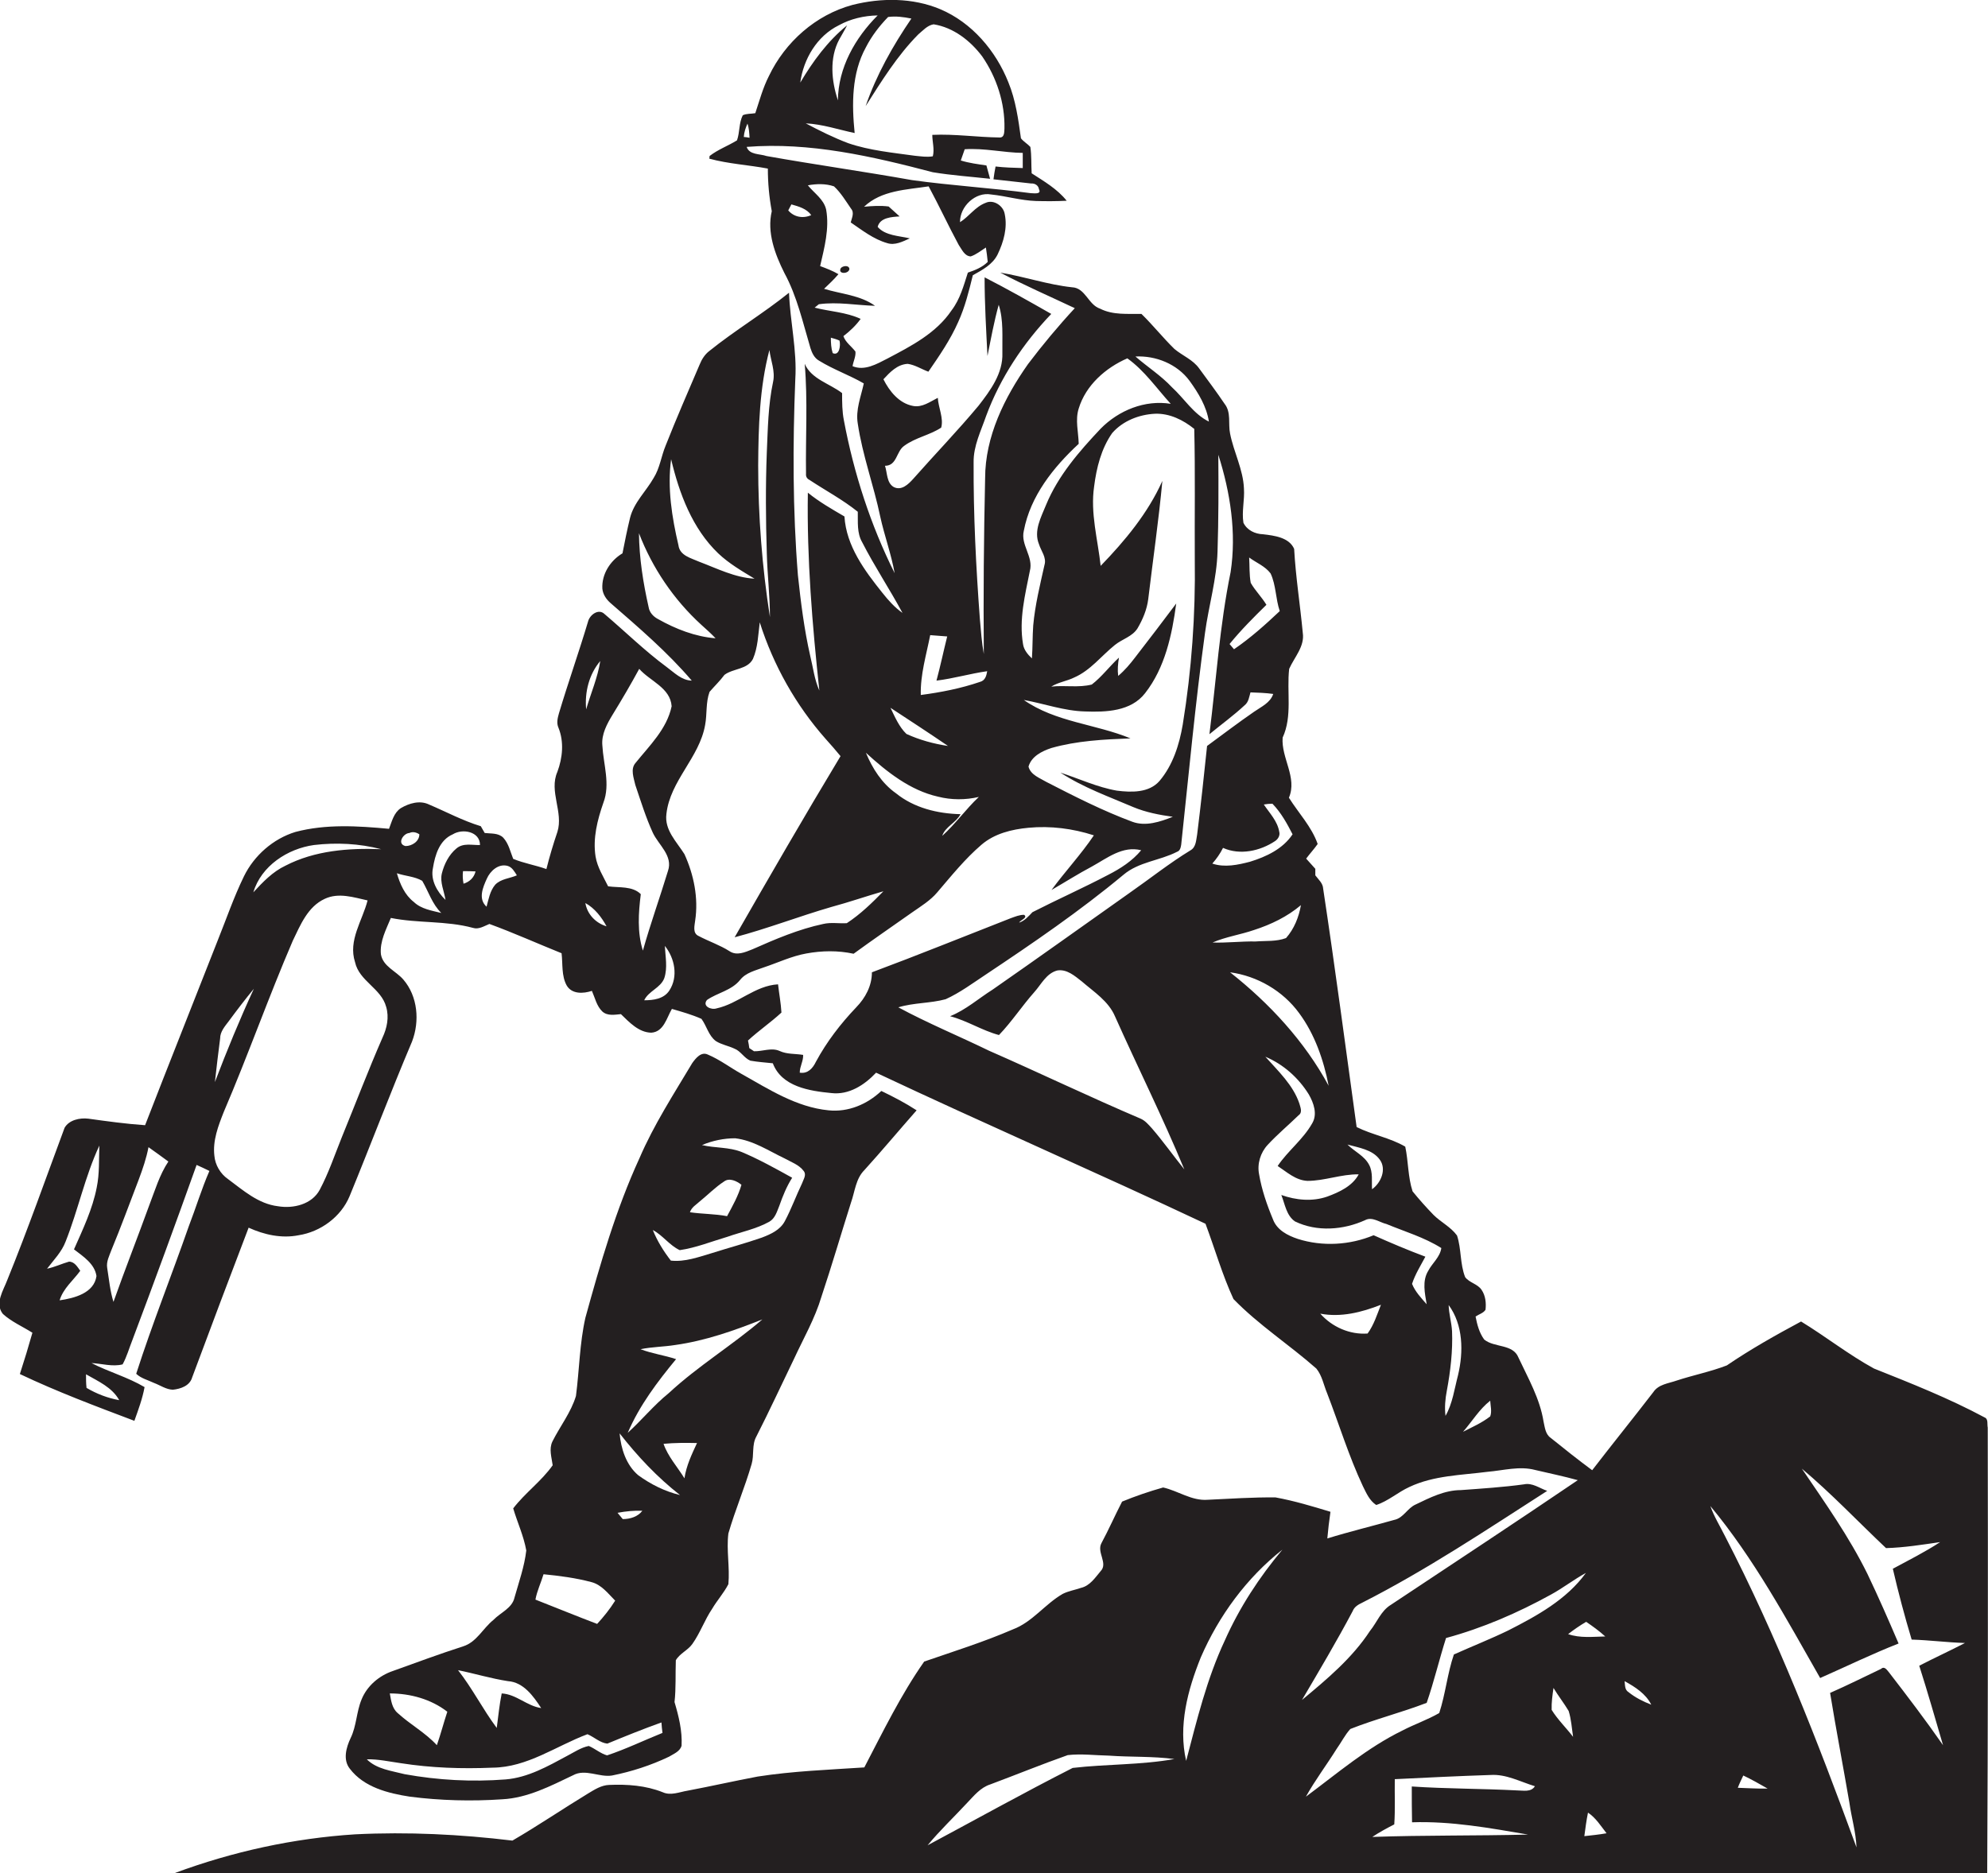 <?xml version="1.0" encoding="utf-8"?>
<!-- Generator: Adobe Illustrator 19.2.0, SVG Export Plug-In . SVG Version: 6.00 Build 0)  -->
<svg version="1.1" id="Layer_1" xmlns="http://www.w3.org/2000/svg" xmlns:xlink="http://www.w3.org/1999/xlink" x="0px" y="0px"
	 viewBox="0 0 760.4 716.7" enable-background="new 0 0 760.4 716.7" xml:space="preserve">
<g>
	<path fill="#231F20" d="M760.3,546.2c-0.3-1.3,0.3-3.3-1.2-3.9c-13.6-7.3-28-13-42.3-18.7c-9.7-5.3-18.4-12.2-27.9-18
		c-9.7,5.2-19.3,10.6-28.4,16.8c-6.2,2.4-12.8,3.7-19.2,5.8c-3.1,1.1-6.9,1.4-8.9,4.4c-7.7,10-15.7,19.9-23.4,29.9
		c-5.4-4-10.7-8.2-15.9-12.4c-2-1.4-2.2-4-2.7-6.2c-1.4-8.8-5.9-16.6-9.6-24.5c-2.1-5.3-9.2-3.7-13.1-6.9c-1.9-2.6-2.7-5.7-3.3-8.8
		c1.3-0.9,3-1.3,3.8-2.6c0.3-2.6,0-5.4-1.5-7.6c-1.5-2.3-4.7-2.7-6.3-4.9c-2-5.1-1.4-10.8-3.1-15.9c-2.4-3.3-6.2-5.1-9-7.9
		c-2.8-2.9-5.5-5.9-8-9c-1.8-5.5-1.6-11.5-2.8-17.1c-5.8-3.4-12.6-4.5-18.6-7.5c-4.2-30.4-8.2-60.8-12.8-91.2
		c-0.1-2.1-1.8-3.5-3-5.1c0-0.6,0-1.8,0-2.5c-1.2-1.3-2.3-2.6-3.5-3.9c1.4-1.9,3-3.6,4.4-5.6c-2.3-6.6-7.3-11.8-11-17.7
		c3.3-7.7-3-15.2-2.4-23c3.8-8.2,1.5-17.6,2.5-26.3c2-4.5,6-8.6,5.2-13.8c-1-10.7-2.7-21.3-3.3-32.1c-1.9-4.4-7.6-5.1-11.9-5.6
		c-3-0.1-6.1-1.5-7.5-4.4c-0.7-4.3,0.5-8.7,0.2-13.1c-0.3-7.3-3.9-13.9-5.3-21c-0.8-3.8,0.5-8.1-2.1-11.4c-3.1-4.6-6.4-9-9.7-13.5
		c-2.4-3.4-6.4-4.9-9.5-7.5c-4.4-4.3-8.2-9.1-12.6-13.4c-5.3-0.1-10.9,0.5-15.8-2c-4.6-1.5-5.6-8-10.8-8.2c-9.3-1-18.2-4.1-27.4-5.6
		c9.3,4.9,19,9.1,28.5,13.6c-6.3,6.8-12.3,14-17.9,21.4c-9,12.8-16.4,27.7-16.4,43.7c-0.5,22.4-0.7,44.8-0.5,67.2
		c-0.8-4.4-1.1-8.8-1.5-13.3c-1.5-20-2.5-40-2.4-60c-0.1-6.3,2.8-12,4.8-17.8c5.4-14.6,14.2-27.8,24.9-39c-8.4-4.8-16.9-9.6-25.5-14
		c0,10.1,0.6,20.1,1.1,30.1c1.3-6.5,2.5-13.1,4.3-19.6c1.9,5.9,1.3,12.3,1.4,18.4c0.3,7.8-4.6,14.4-9.1,20.2c-8,9.6-16.7,18.6-25,28
		c-1.8,2-4.5,4.7-7.5,3.1c-2.7-1.6-2.4-5.4-3.3-8.1c4.6,0,4.3-5.5,7.3-7.6c4.3-3.2,9.8-4.1,14.2-7c1-3.6-1.1-7.7-1.3-11.4
		c-3,1.5-6,3.8-9.5,3.1c-5.3-1-9-5.6-11.3-10.2c2.5-2.7,5.3-5.7,9.3-5.9c2.8,0.4,5.2,2,7.9,3c4.2-6.1,8.4-12.2,11.4-19
		c2.6-5.7,4.1-11.8,5.6-17.9c3.6-2,7.6-4.1,9.5-8c2.3-4.8,3.8-10.2,2.7-15.4c-0.5-3.2-4.3-5.7-7.3-4.3c-4,1.5-6.3,5.2-9.8,7.4
		c-0.1-6,5.9-11.7,11.9-10.6c5.8,0.6,11.3,2.3,17.2,2.5c3.9,0.1,7.8,0.1,11.7-0.1c-3.6-4.5-8.6-7.4-13.4-10.5
		c-0.2-3.4,0-6.8-0.5-10.1c-1.1-1.2-2.6-2-3.6-3.3c-1-7.2-2-14.6-4.8-21.4c-4.8-12.1-14-22.9-26.1-28C349.1-0.9,337-0.9,326,1.9
		c-14,3.8-25.7,14.2-31.9,27.2c-2.3,4.5-3.6,9.4-5.2,14.2c-1.6,0.3-3.3,0.1-4.8,0.8c-1.5,3-1.1,6.5-2.2,9.6c-3.4,2.1-7.3,3.5-10.5,6
		c0,0.2,0,0.7-0.1,1c7.3,2,15,2.4,22.4,3.8c0,5.5,0.5,10.9,1.5,16.3c-1.9,8.1,1.2,16.4,4.8,23.6c4.9,9,7.1,19.1,10,28.8
		c0.6,1.9,1.5,3.8,3.3,4.8c5.5,3.4,11.6,5.5,17.1,8.7c-1.1,5.1-3.2,10.1-2.3,15.4c1.8,12.1,6.1,23.6,8.6,35.6
		c1.6,7.3,4.2,14.3,5.5,21.6c-9.2-18.4-15.6-38.2-19.4-58.4c-0.7-3.5-0.7-7-0.7-10.5c-4.8-3.7-11.7-5.3-14.3-11.2
		c1.2,14,0.3,28,0.5,42c-0.1,1.1,0.3,1.9,1.3,2.4c6.2,4.1,12.8,7.6,18.5,12.2c0.1,3.9-0.4,8.1,1.7,11.7c4.7,9.2,10.5,17.9,15.4,27
		c-3-2.1-5.4-4.8-7.7-7.7c-6.8-8.5-13.8-17.9-14.5-29.2c-4.8-2.8-9.7-5.6-14-9.1c-0.4,25.3,1.7,50.6,4.4,75.7
		c-1.9-4.2-2.4-8.9-3.5-13.3c-2.3-10.1-3.6-20.5-4.7-30.8c-2-25-2-50-1-75c0.7-11.1-2-22.1-2.4-33.1c-9.8,7.9-20.7,14.4-30.5,22.3
		c-1.7,1.3-2.9,3.2-3.7,5.2c-4.4,10.3-8.9,20.6-13,31c-1.7,4.1-2.2,8.6-4.6,12.4c-2.9,5.1-7.5,9.3-9,15.2c-1.1,4.5-2,9-2.9,13.6
		c-4.7,2.8-8,8-7.7,13.5c0.2,2.2,1.5,4.1,3.1,5.5c10.8,9.4,21.8,18.8,31.1,29.7c-3.9-0.1-6.6-3-9.6-5.2
		c-8.4-6.2-15.9-13.6-23.8-20.3c-2.3-2.2-5.7,0.4-6.3,3c-3.5,11.7-7.6,23.3-11.1,35c-0.5,1.8-1,3.7-0.2,5.5
		c2.2,5.4,1.6,11.5-0.4,16.9c-3.3,7.5,2.4,15.4,0,23c-1.6,4.7-3,9.4-4.2,14.2c-4.2-1.5-8.6-2.2-12.7-3.9c-1.1-2.7-1.7-5.8-3.8-8.1
		c-1.9-1.9-4.7-1.5-7.1-1.8c-0.5-0.9-1-1.7-1.5-2.6c-6.9-2.1-13.2-5.5-19.8-8.3c-3.5-1.7-7.6-0.5-10.8,1.4c-2.7,1.8-3.4,5.1-4.5,7.9
		c-11.9-1.1-24.1-1.9-35.8,1.2c-8.5,2.6-15.8,9-19.7,17c-3.9,8-6.8,16.5-10.1,24.7c-9.2,23.5-18.6,47-27.7,70.5
		c-7.3-0.5-14.5-1.5-21.7-2.5c-3.3-0.4-7.4,0.5-9.1,3.5c-7.2,19.4-14.1,39-21.9,58.2c-1.5,4-4.9,9-1.7,13c3.3,3,7.5,4.8,11.3,7.2
		c-1.5,5.3-3.1,10.6-4.8,15.8c14.3,6.8,29,12.3,43.8,17.9c1.5-4.2,3.1-8.5,3.9-12.9c-6.4-3.8-13.7-5.8-20.3-9.2
		c3.9,0.2,8.1,1.5,11.9,0.5c1.6-2.9,2.5-6.2,3.7-9.2c8.4-22.3,16.6-44.7,24.6-67.1c1.6,0.7,3.3,1.5,4.9,2.3
		c-3,6.9-5.2,14.2-7.9,21.2c-6.6,18.9-14,37.4-20.1,56.4c1.9,1.8,4.5,2.4,6.8,3.5c2.4,0.9,4.6,2.5,7.2,2.6c3-0.3,6.5-1.5,7.4-4.7
		c7.1-19.1,14.3-38.2,21.6-57.3c5.9,2.7,12.6,4.2,19.1,2.9c8.4-1.3,16.2-7,19.5-14.9c8.1-19.7,15.6-39.6,23.9-59.2
		c3-7.8,2.2-17.3-3.3-23.7c-2.8-3.3-7.8-5-8.6-9.7c-0.5-4.9,2-9.5,3.8-13.9c10.4,2.1,21.1,1,31.4,3.8c2.2,0.7,4.3-0.7,6.3-1.5
		c9.3,3.4,18.4,7.5,27.6,11.2c0.5,4.1-0.1,8.7,2,12.4c2,3.3,6.3,3.1,9.6,2c1.2,2.7,1.8,5.8,4,7.9c2,1.8,4.8,1.2,7.1,1
		c3.2,3.1,6.8,7,11.6,7.1c4.8-0.3,5.9-5.7,7.9-9.1c3.8,1.1,7.7,2.2,11.3,3.8c2,2.7,2.7,6.4,5.5,8.5c2.2,1.4,4.8,1.8,7.1,2.9
		c2.4,0.9,3.7,3.6,6.1,4.6c2.8,0.5,5.7,0.7,8.6,1c3.4,9,14.1,10.6,22.4,11.4c6.7,0.8,12.7-3.1,17.1-7.8
		c41.8,19.7,84.2,38.1,126,57.8c3.6,9.6,6.4,19.5,10.7,28.8c9.6,9.9,21.4,17.5,31.7,26.6c2.2,2.7,2.8,6.3,4.1,9.4
		c4.6,11.9,8.3,24.1,13.7,35.6c1.3,2.6,2.5,5.5,5.1,7.2c4.6-1.5,8.3-4.9,12.7-6.9c9.3-4.4,19.8-4.5,29.9-5.8
		c6-0.5,12.2-2.3,18.2-0.7c5.5,1.3,10.9,2.4,16.3,3.9c-23.7,16.1-47.6,31.8-71.5,47.7c-3.8,2.3-5.3,6.7-8,10
		c-6.8,10.4-16.5,18.5-26,26.4c6.6-11.2,13.3-22.5,19.4-34c0.6-1.6,2.1-2.5,3.6-3.2c24.6-12.5,47.6-27.9,70.8-42.8
		c-2.9-1-5.7-3.2-8.9-2.5c-8,1.1-16,1.6-24.1,2.2c-6.2,0-11.9,2.9-17.3,5.5c-3.2,1.4-4.7,5.2-8.2,5.9c-8.5,2.4-17.2,4.5-25.6,7.1
		c0.3-3.4,0.7-6.8,1.2-10.2c-6.9-2.1-13.9-4.2-21-5.5c-8.6-0.1-17.3,0.5-25.9,0.9c-6.2,0.5-11.3-3.4-17.1-4.7
		c-5.3,1.5-10.6,3.3-15.7,5.4c-2.7,5.2-5.1,10.7-7.9,15.9c-1.9,3.5,2.6,7.7-0.3,10.7c-2.1,2.5-4.1,5.6-7.5,6.4
		c-2.3,0.8-4.8,1.2-7,2.3c-6.8,3.9-11.6,10.8-19.1,13.6c-11.1,4.8-22.6,8.4-33.9,12.3c-8.9,12.7-15.7,26.7-22.9,40.5
		c-13.6,0.9-27.3,1.4-40.8,3.5c-9,1.7-17.8,3.7-26.8,5.4c-3.1,0.5-6.4,2-9.5,0.6c-6.5-2.6-13.6-3.1-20.5-2.8c-3,0.1-5.6,1.8-8.1,3.3
		c-9.7,5.9-19.1,12.3-28.9,18c-19.9-2.4-40-3.4-60.1-2.4c-23.6,1.5-46.9,6.6-69,14.8c231,0,462.1,0,693.2,0
		C760.4,659.9,760.4,603.1,760.3,546.2z M348.6,7.1c-7.1,10.4-13.4,21.6-17.5,33.5c6.1-9.6,12.1-19.3,20.1-27.4
		c1.8-1.5,3.5-3.5,5.9-3.9c7.6,1.2,14.1,6.3,18.6,12.3c5.5,8,8.7,17.8,8.5,27.5c-0.1,1.3,0.1,3.6-1.9,3.5c-8.6-0.1-17.1-1.4-25.7-1
		c0,2.7,0.9,5.5,0.2,8.2c-2.3,0.4-4.6,0-6.8-0.2c-8.6-1.2-17.3-2-25.5-4.8c-5.6-2.1-11-4.8-16.3-7.6c6.4,0.3,12.5,2.4,18.7,3.7
		c-1.1-11-1.2-22.8,4.3-32.8c2.2-4.3,5.1-8.1,8.5-11.6C342.6,6.1,345.7,6.5,348.6,7.1z M320.8,9.7c4.5-2.5,9.7-3.7,14.9-3.8
		c-8.6,8.6-15.1,20-15.2,32.5c-2.5-7.5-3.3-16.2,0.5-23.3c1-1.8,2.1-3.6,3-5.4c-7.4,6-13.1,13.8-17.9,21.9
		C307.3,22.6,312.5,13.8,320.8,9.7z M285.9,47.3c0.6,1.7,0.7,3.6,0.8,5.4c-0.6-0.1-1.7-0.3-2.2-0.3
		C284.6,50.6,285.2,48.9,285.9,47.3z M293.2,59.7c-2.6-0.9-6.6-0.4-7.6-3.5c24.1-1.9,48,3.6,71.2,9.7c7.3,1.2,14.6,1.7,21.9,2.5
		c-0.5-1.7-0.9-3.4-1.4-5.1c-3.3-0.5-6.6-0.9-9.8-1.9c0.5-1.4,1-2.8,1.5-4.3c7.5-0.5,14.8,1.3,22.2,1.4c0,1.9,0,3.9,0,5.8
		c-3.5-0.1-7-0.2-10.4-0.6c-0.3,1.6-0.6,3.2-0.8,4.9c4.8,0.5,9.6,1.1,14.4,1.6c1.4-0.1,2.8,0.7,3,2.2c1.1,2.1-2.1,1.5-3.2,1.5
		c-15.1-2-30.3-2.9-45.4-5C330.3,65.6,311.7,63,293.2,59.7z M301.5,80.5c0.3-0.6,0.9-1.7,1.2-2.3c2.8,0.8,5.8,1.6,7.6,4.1
		C307.2,83.7,303.7,83.1,301.5,80.5z M318.5,135.1c-0.6-1.9-0.7-3.9-0.7-5.9c1.1,0.3,2.2,0.6,3.3,1.1
		C321.6,132.1,321.1,136.3,318.5,135.1z M326.1,140.1c0.3-1.9,1.3-3.7,1.1-5.6c-1.5-2-3.8-3.5-4.6-5.9c2.5-1.9,4.8-4.1,6.6-6.6
		c-5.6-2.6-11.8-2.8-17.6-4.3c0.4-0.3,1.2-1,1.6-1.3c7.2-1,14.4,0.4,21.5,0.6c-5.7-4.1-13-4.5-19.5-6.5c1.9-1.8,3.8-3.6,5.5-5.6
		c-2.2-1.3-4.6-2.2-7-3.1c1.6-7,3.6-14.3,2.3-21.6c-0.9-4-4.6-6.3-7-9.3c3.3-0.6,6.8-0.7,10,0.4c2.6,2.4,4.5,5.6,6.5,8.5
		c1.4,1.6,0.3,3.6-0.1,5.3c4.4,3,8.7,6.4,13.9,7.9c3,1,6-0.6,8.7-1.8c-4.1-1-9.4-1-12.3-4.4c0.9-3.6,5.4-3.8,8.4-4
		c-1.4-1.3-2.8-2.5-4.2-3.8c-3.1-0.4-6.3-0.2-9.4,0.1c6.6-6.3,16.2-6.5,24.7-7.8c4,7.4,7.5,15,11.5,22.4c1.2,1.7,2.2,4.3,4.6,4.4
		c2.1-0.7,3.9-2.2,5.8-3.4c0.3,1.8,0.5,3.6,0.7,5.5c-2.1,2.1-4.9,3.2-7.6,4.1c-1.6,5-3,10.2-6.2,14.4c-5.9,8.8-15.5,13.7-24.6,18.5
		C335.3,139.3,330.7,142,326.1,140.1z M45.6,535.7c-4.4-0.8-8.6-2.4-12.5-4.7c-0.2-1.7-0.2-3.4-0.2-5.2
		C37.6,528.5,42.9,530.8,45.6,535.7z M37,454.3c-1.6,8.3-5.3,16-8.7,23.7c3.5,2.7,7.9,5.5,8.6,10.2c-0.9,6.6-8.6,8.5-14.1,9.3
		c1.4-4.6,5.2-7.6,7.9-11.3c-1.1-1.5-2.2-3.5-4.3-3.5c-2.8,0.8-5.5,2.1-8.4,2.7c2.5-3.3,5.6-6.4,7.1-10.4
		c4.8-12.1,7.4-24.9,12.9-36.7C37.8,443.6,38.1,449,37,454.3z M57.1,461.1c-4.5,12.4-9.3,24.6-13.7,37c-1.3-4.2-1.7-8.6-2.4-13
		c-0.4-2.4,0.8-4.6,1.6-6.8c3.7-8.9,7-18,10.5-27.1c1.5-4,2.9-8.1,3.7-12.3c2.6,1.8,5.1,3.7,7.6,5.5C61,449.5,59.3,455.4,57.1,461.1
		z M120.1,323.3c8.5-1,17.3-0.6,25.7,1.6c-12.4-0.5-25.4,0.5-36.6,6.3c-4.9,2.3-8.7,6.3-12.3,10.2C99.9,331.3,110,324.7,120.1,323.3
		z M84.2,397.3c0-2.6,1.8-4.6,3.3-6.6c3.1-4.2,6.3-8.4,9.6-12.4c-5.4,11.7-10.3,23.6-14.9,35.7C82.8,408.4,83.5,402.8,84.2,397.3z
		 M147.7,385.2c1.2,4,0.3,8.2-1.4,11.8c-5.5,12.6-10.4,25.5-15.6,38.2c-2.7,6.7-5,13.6-8.4,20c-3,5.6-10.1,7.3-16,6.3
		c-7.5-0.9-13.3-6.1-19.1-10.4c-2.9-2-4.9-5.4-5.2-8.9c-0.7-5.8,1.5-11.5,3.6-16.8c9.3-21.7,17.1-43.9,26.4-65.5
		c2.9-6,5.7-13,12.2-16c5.3-2.5,11-0.6,16.4,0.6c-2,7.8-7.5,15.3-4.8,23.6C137.4,375.4,145.8,378.1,147.7,385.2z M156.6,318.7
		c1.2-0.6,2.6-0.3,3.8,0.5c0,2.7-2.8,4.5-5.3,4.5C151.7,322.9,154.2,318.8,156.6,318.7z M158.3,345.1c-3.5-2.7-5.3-6.9-6.5-11
		c3.2,1.1,6.8,1.2,9.7,2.9c2.4,4.1,3.8,8.9,7.3,12.3C165.2,348.4,161.1,347.8,158.3,345.1z M177.3,338.1c-0.3-1.6-0.4-3.2-0.2-4.8
		c1.6,0,3.2,0,4.8,0.1C181.3,335.8,179.6,337.4,177.3,338.1z M174.6,324.6c-2.9,2.4-4.7,6-5.6,9.6c-0.8,3.4,0.9,6.7,1.4,10.1
		c-3.2-3.1-5.8-7.6-4.8-12.2c0.8-5,2.5-10.7,7.6-12.9c3.7-2.3,10.4-1.1,10.4,4.1C180.6,323.4,177.2,322.4,174.6,324.6z M189.4,338.5
		c-2,2.4-2.5,5.5-3.3,8.4c-3.3-3-1.4-7.4,0.1-10.7c1.3-3,4.5-5.9,8-4.9c1.7,0.5,2.6,2.2,3.5,3.6C195,336.1,191.6,336.2,189.4,338.5z
		 M527.7,443.6c2.8,3.7,0.5,9-2.9,11.4c-0.2-3.1,0.4-6.5-1.1-9.3c-1.8-3.5-5.6-5.1-8.3-7.8C519.7,439.1,524.9,439.8,527.7,443.6z
		 M494.4,319.2c-3.7,5.6-10.1,8.6-16.3,10.5c-4.6,1.2-9.7,2.3-14.4,0.7c1.6-1.8,3-3.8,4.1-6c6.5,2.9,14.2,1.2,19.9-2.6
		c1.2-0.8,2-2.2,1.6-3.6c-0.7-4.1-3.7-7.1-5.9-10.4c1.1-0.2,2.2-0.3,3.3-0.3C490,310.9,492.3,315.1,494.4,319.2z M484.4,231.4
		c-1.8-3-4.3-5.4-6-8.4c-0.6-3.2-0.4-6.5-0.6-9.7c2.7,2,6.1,3.3,8.2,6.1c2.1,4.5,1.9,9.7,3.5,14.4c-5.5,5.2-11.2,10.3-17.5,14.6
		c-0.4-0.5-1.3-1.5-1.7-2C474.7,241,479.5,236.2,484.4,231.4z M455,145.7c3.4,4.7,6.5,9.8,7.4,15.6c-5.9-2.9-9.4-8.8-14.1-13.1
		c-4.2-4.5-9.4-7.8-14-11.8C442,136,450.2,139.2,455,145.7z M433.5,308.8c4.8,2,10,3,15.1,3.7c-4.8,1.9-10.4,3.8-15.5,1.9
		c-11.3-4.2-22.1-9.7-32.8-15.2c-2.5-1.5-6.1-2.7-6.9-5.9c1.1-3.9,5.1-5.9,8.7-7.1c9.8-2.8,20.1-3.3,30.3-3.7
		c-13.3-5.5-28.7-6.2-40.8-14.7c7.8,1.4,15.4,4.2,23.4,4.4c8,0.3,17.6,0,23-7c7.6-9.7,10.3-22.3,11.9-34.3
		c-5.2,6.9-10.4,13.8-15.7,20.6c-1.9,2.5-4,5-6.5,7.1c-0.3-2.3-0.1-4.7,0.3-7c-3.6,3.3-6.5,7.3-10.4,10.3
		c-5.1,1.3-10.3,0.2-15.5,0.8c2.7-1.7,6-2.1,8.8-3.5c6.2-2.7,10.4-8.3,15.5-12.4c2.8-2.3,6.7-3.2,8.7-6.4c2-3.4,3.6-7.2,4.1-11.2
		c1.8-15.1,4-30.1,5.4-45.2c-5.5,12.3-14.3,22.9-23.6,32.5c-1.1-10.1-4-20.2-2.5-30.4c0.9-7.1,2.7-14.4,6.9-20.4
		c4.1-4.7,10.3-7.1,16.4-7.4c5.6-0.2,10.8,2.4,15,5.8c0.4,16.7,0.1,33.3,0.2,50c0.3,21.1-1.2,42.2-4.6,63.1
		c-1.3,7.7-3.8,15.6-8.9,21.6c-4,4.6-10.8,4.4-16.3,3.7c-7.5-1.3-14.5-4.6-21.6-6.9C414.5,301.4,424.2,304.8,433.5,308.8z
		 M391.6,203.1c2.5-13.3,11.3-24.3,21-33.3c-0.1-4.5-1.4-9.1,0-13.5c2.7-8.9,10.3-15.6,18.6-19.2c6.6,4.7,11.2,11.5,16.6,17.4
		c-9.9-1.6-19.9,2.5-26.8,9.5c-8.2,8.7-16.3,18-20.9,29.2c-1.9,4.7-4.8,9.9-2.7,15c0.8,2.6,3,5.1,2.1,8c-1.7,7.6-3.6,15.3-4.3,23.1
		c-0.3,4.2-0.2,8.4-0.5,12.6c-1.6-1.5-3.1-3.3-3.4-5.5c-1.6-9.4,0.8-18.8,2.6-27.9C395.4,213,390.3,208.5,391.6,203.1z M355.8,243
		c2.2,0.2,4.3,0.3,6.5,0.5c-1.4,5.6-2.6,11.3-4.1,16.9c6.6-0.8,12.9-2.7,19.4-3.6c-0.3,1.8-0.8,3.6-2.8,4.1c-7.3,2.5-15,4-22.6,5
		C352,258.1,354.3,250.6,355.8,243z M362.6,285.4c-5.4-0.8-10.9-2.3-15.9-4.6c-2.8-2.7-4.4-6.5-6.1-10
		C347.9,275.6,355.3,280.4,362.6,285.4z M358.8,304.8c5.1,1.3,10.5,1.3,15.6,0.1c-5,4.7-8.9,10.3-14,14.9c1.1-3.5,5.3-5,7-8.3
		c-8.8-0.2-17.8-2.4-24.7-8c-5.4-3.8-9-9.5-11.5-15.5C339.2,295.3,348.1,302.4,358.8,304.8z M294.3,133.9c0.5,4.1,2.3,8.1,1.4,12.2
		c-1.9,8.9-2,18-2.4,27c-0.5,12.9-0.4,25.8,0,38.6c0.2,8.1,1.2,16.3,1.2,24.4c-3-19.2-4.5-38.6-4.5-58
		C290.1,163.4,290.5,148.3,294.3,133.9z M256.7,175.7c3.1,13.1,8.1,26.5,18,36c4.1,3.9,9.1,6.8,13.9,9.7c-7.5-0.4-14.3-3.9-21.2-6.5
		c-3.1-1.4-7.4-2.3-7.9-6.3C257,197.9,255.2,186.7,256.7,175.7z M251.6,236.8c-1.7-0.9-3.2-2.5-3.5-4.5c-2.1-9.3-3.6-18.8-3.7-28.3
		c5.1,13.3,13.3,25.4,23.8,35c1.9,1.7,3.8,3.4,5.5,5.2C266,243.6,258.5,240.7,251.6,236.8z M229.6,252.9c-1,6.4-3.6,12.3-5.4,18.5
		C223.6,264.8,225.3,258,229.6,252.9z M223.9,345.5c3.6,2,6.2,5.4,8.1,8.9C227.9,353.2,224.6,349.8,223.9,345.5z M245.1,342.1
		c-3.2-3.2-8.3-2.4-12.5-3c-1.8-3.7-4.1-7.2-4.8-11.4c-1.1-7,0.7-14,3-20.6c2.7-7.1,0-14.6-0.4-21.9c-0.4-4.3,1.8-8.3,4-11.9
		c3.5-5.7,6.9-11.5,10.1-17.4c4.1,4.7,11.9,7.2,12.4,14.3c-1.8,8.7-8.5,15.1-13.9,21.8c-1.9,2.3-0.6,5.6,0,8.3
		c2.1,6.2,4,12.4,6.7,18.3c2.2,4.7,7.8,8.8,5.8,14.6c-3.1,10.2-6.7,20.2-9.6,30.5C243.7,356.7,244.2,349.3,245.1,342.1z M256,379
		c-2.1,3.2-6.1,3.7-9.6,3.7c1.7-3.6,6.3-4.7,7.7-8.5c1.3-4,0.4-8.2,0.2-12.3C258.1,366.6,259.5,373.7,256,379z M267.2,358.1
		c-2.4-1.1-1.5-4-1.3-5.9c1.3-8.6-0.5-17.5-4.1-25.4c-3-4.8-7.7-9.2-6.9-15.4c1.4-12.7,12.6-21.5,14.8-34c0.8-4.2,0.2-8.6,1.7-12.7
		c1.9-2.2,4-4.2,5.7-6.5c3.3-2.5,8.8-2,10.9-6.1c1.9-4.4,2-9.3,2.6-14c5.2,16.4,13.8,31.7,25.2,44.6c2,2.2,3.9,4.4,5.7,6.6
		c-13.8,22.9-27.2,46.1-40.5,69.3c12.5-3.3,24.6-8,37-11.6c6.7-1.8,13.3-4.1,19.9-6c-4.3,4.4-8.8,8.8-14,12.2c-3,0.2-6-0.4-9,0.3
		c-9.4,2-18.3,5.8-27.1,9.7c-2.8,1.1-6,2.6-8.8,0.7C275.4,361.6,271.2,360.2,267.2,358.1z M333.5,372c0,5.2-2.5,9.8-6,13.4
		c-6,6.3-11.3,13.2-15.4,20.8c-1.2,2.5-3.1,4.7-6.2,4.2c0-2.4,1.4-4.4,1.3-6.8c-3-0.5-6.2-0.2-9-1.5c-3.1-1.4-6.5,0.2-9.8,0.1
		c-0.4-0.3-1.3-0.9-1.8-1.2c-0.1-0.7-0.3-2.2-0.5-2.9c4.1-3.8,8.7-6.9,12.8-10.7c-0.2-3.6-0.9-7.2-1.3-10.8
		c-8.8,0.5-15.2,7.4-23.5,9.2c-2,0.7-5.6-0.8-3.7-3.2c4-2.8,9.4-3.6,12.7-7.7c2.2-2.8,5.9-3.6,9.1-4.8c5.4-1.8,10.6-4.3,16.2-5.3
		c6-1.1,12.1-1.2,18.1,0.1c7.4-5.4,15-10.6,22.5-15.9c3.3-2.3,6.9-4.5,9.5-7.6c5.4-6.3,10.6-12.8,16.9-18.2c5-4.3,11.6-5.9,18-6.5
		c8.4-0.8,17,0.3,25,2.9c-4.9,7.3-11,13.8-16.2,20.9c5.2-3,10.2-6.2,15.5-9c5.8-3.2,11.7-8,18.8-6.2c-3.4,4.1-7.9,7-12.6,9.4
		c-9.5,5-19.4,9.4-29,14.3c-1.5,1.6-3,3.3-5.1,4c0.5-1,3.5-1.9,1.9-3c-1.8,0-3.4,0.7-5.1,1.3C368.7,358.3,351.2,365.4,333.5,372z
		 M457.9,319.3c-0.4,2.1-0.4,4.8-2.5,6c-8.2,5-15.7,11-23.6,16.5c-17.4,12.3-34.7,24.7-52.1,36.8c-5.4,3.4-10.3,7.8-16.3,10.2
		c6.5,1.7,12.3,5.5,18.7,7.2c4.9-5.1,8.8-11.1,13.5-16.4c2.7-3,4.6-7.2,8.8-8.3c3.7-0.6,6.7,2.1,9.4,4.2c4.6,4,10.2,7.5,12.7,13.4
		c8.7,19.5,18.3,38.7,26.5,58.5c-4.2-5.2-8-10.6-12.4-15.7c-1.3-1.4-2.5-2.9-4.3-3.7c-19.5-8.3-38.6-17.5-58-26
		c-11.5-5.6-23.4-10.5-34.7-16.6c5.9-1.8,12.2-1.5,18.1-3.1c5.5-2.5,10.3-6.1,15.3-9.4c18-12,36-24.3,52.7-38.2
		c5.9-5,13.9-5.4,20.5-8.8c1.2-0.4,1.4-1.6,1.6-2.7c2.9-27,5.4-54.1,9.1-81c1.4-10.4,4.5-20.6,4.8-31.2c0.4-12.3,0.4-24.7,0.3-37
		c4.6,14.4,7,29.9,4.7,44.9c-4.2,20.5-5.5,41.3-8.1,62c4.5-3.7,9.2-7.1,13.5-11.1c1.5-1.2,1.7-3.2,2.2-4.9c2.9,0.1,5.8,0.2,8.7,0.6
		c-1.1,3.4-4.6,4.9-7.3,6.8c-6.1,4.2-12,8.7-18,13.1C460.5,296.9,459.3,308.1,457.9,319.3z M463.8,360.6c5.1-2.2,10.7-3,15.9-4.8
		c6.5-2.1,12.7-5.1,17.9-9.5c-0.8,4.6-2.6,9.1-5.7,12.6c-3.7,1.4-7.8,1-11.6,1.3C474.7,360.1,469.2,360.8,463.8,360.6z M470.5,372
		c10.4,1.4,20.2,7.1,26.4,15.6c6,8.1,9.4,18,11.3,27.8C499,398.4,485.6,383.9,470.5,372z M523.1,510.2c-6.8,0.5-13.6-2.5-18.1-7.6
		c7.9,1.5,15.8-0.5,23.2-3.4C526.7,503,525.5,506.9,523.1,510.2z M546.3,486.2c-2.4,3.9-1.3,8.6-0.6,12.8c-2.1-2.4-4.4-4.8-5.6-7.8
		c1.2-3.7,3.3-7,5.1-10.4c-6.7-2.5-13.3-5.3-19.8-8.2c-9.1,3.8-19.6,4.4-29,1.4c-3.9-1.3-8-3.4-9.5-7.5c-2.3-5.5-4.3-11.3-5.3-17.2
		c-0.8-4,0.5-8.3,3.3-11.3c3.7-4,7.9-7.5,11.8-11.3c1.6-1.1,0.7-3,0.3-4.5c-2.4-7.1-8.1-12.4-13-17.9c6.9,2.9,12.7,8.1,16.6,14.4
		c1.9,3.3,3.4,7.6,1.3,11.1c-3.5,6.2-9.3,10.5-13.2,16.3c3.5,2.3,6.9,5.5,11.4,5.7c6.6,0,12.9-2.6,19.6-2.5c-2.4,4.5-7.4,6.8-12,8.5
		c-5.7,2-12,1.4-17.6-0.6c1.4,3.5,1.9,7.8,5.2,10.1c8.4,4.1,18.6,3.3,26.9-0.5c2.7-1.4,5.5,0.9,8.1,1.5c7,2.9,14.5,5.1,21,9.2
		C550.8,481,547.8,483.3,546.3,486.2z M557.7,526.1c-1.4,5.3-2.1,10.9-4.8,15.6c-0.4-3.2-0.1-6.5,0.5-9.6c1.4-7.5,2.3-15.2,2-22.8
		c-0.2-3.4-1.2-6.6-1.3-10C559.7,506.9,559.8,517.2,557.7,526.1z M570,541.9c-3.2,2.5-6.9,4.1-10.4,5.9c3.5-4,6.2-8.6,10.4-11.9
		C570.1,537.9,570.7,540,570,541.9z M410.3,676.4c-18.7,9.5-37,19.7-55.5,29.6c4.7-5.7,10.1-10.8,15.1-16.2c2.6-2.7,5.1-5.9,8.9-7.1
		c9.9-3.7,19.7-7.7,29.6-11.2c5.2-0.6,10.5,0.1,15.8,0.2c8.3,0.6,16.7,0.2,25,1.3C436.4,675.3,423.2,674.9,410.3,676.4z
		 M468.5,627.6c-6.9,14.7-10.7,30.5-14.8,46.1c-3.1-13.4,0.6-27.2,5.6-39.6c6.9-15.9,17.5-30.4,31.2-41.2
		C481.7,603.4,474.1,615,468.5,627.6z M614,626.1c-4.7,0.1-9.7,0.7-14.2-0.9c2.2-1.7,4.5-3.3,6.9-4.7
		C609.2,622.2,611.7,624,614,626.1z M511.2,669.2c1.8-2.5,3.2-5.4,5.3-7.7c9.6-3.8,19.6-6.3,29.2-10c2.8-8.1,4.8-16.6,7.4-24.8
		c14-3.8,27.4-9.6,40.1-16.6c4.6-2.5,8.8-5.8,13.4-8.3c-7.4,10.2-18.7,16.4-29.7,22c-6.8,3.3-13.9,6.1-20.8,9.2
		c-2.5,7.3-3.2,15.1-5.6,22.4c-4.5,2.6-9.5,4.3-14.1,6.7c-13.5,6.6-24.9,16.4-36.9,25.3C503,681.1,507.4,675.3,511.2,669.2z
		 M580.2,685c-13.4-0.7-26.8-0.6-40.2-1.5c0,4.5,0,9.1,0.1,13.7c15-0.5,29.8,2.2,44.4,4.7c-19.9,0.5-39.8,0.2-59.6,0.9
		c2.7-1.8,5.5-3.3,8.4-4.8c0.4-5.8,0.1-11.5,0.2-17.3c12.2-0.6,24.4-1.2,36.6-1.6c6-0.4,11.4,2.6,17,4.3
		C585.6,685.8,582.6,685,580.2,685z M593.5,654.2c-0.1-2.8,0.3-5.6,0.7-8.4c1.8,3,4,5.8,5.8,8.8c1,3.2,1.2,6.6,1.7,9.9
		C599,661,595.8,657.9,593.5,654.2z M606,702.5c0.4-3,0.8-6.1,1.4-9c3,2,4.9,5.1,7.1,7.9C611.7,701.9,608.8,702.2,606,702.5z
		 M622.9,647.4c-1.5-0.9-1.3-2.7-1.5-4.2c4,2.2,8.1,4.8,10.2,9C628.5,651,625.5,649.5,622.9,647.4z M664.7,684
		c0.6-1.6,1.4-3.2,2.1-4.7c3.2,1.5,6.3,3.3,9.3,5C672.3,684.4,668.5,684.1,664.7,684z M743.2,667.7c-6.6-9.5-13.6-18.7-20.7-27.9
		c-0.7-0.8-1.7-2.5-3-1.3c-6.5,3.1-12.9,6.3-19.5,9.2c2.3,14.1,5,28.1,7.4,42.1c0.8,5.7,2.5,11.3,2.7,17
		c-14.8-40.5-30.5-80.8-50.3-119.1c-1.9-3.8-4.2-7.5-5.6-11.5c16.7,20.1,29.1,43.2,42,65.8c10-4.4,19.8-9.2,30-13.2
		c-3.8-8.9-7.7-17.8-11.9-26.6c-7-14.2-16.2-27.2-25.1-40.3c11.3,9.5,21.5,20.3,32.2,30.4c7-0.2,13.8-1.3,20.7-2.3
		c-5.8,3.8-12,6.9-18.1,10.2c2.1,9.1,4.5,18.1,7.2,27.1c6.8,0.2,13.6,1.1,20.4,1.3c-5.8,3-11.7,5.7-17.5,8.7
		C737.3,647.3,740.2,657.5,743.2,667.7z"/>
	<path fill="#231F20" d="M321.6,102.6c-1.3,2.4,3.1,2.3,3.3,0.3C324.7,101.3,322.3,101.7,321.6,102.6z"/>
	<path fill="#231F20" d="M188.7,619.8c-4,3.2-6.4,8.5-11.6,10.1c-9,2.9-17.9,6.2-26.8,9.4c-5.3,1.8-9.9,5.7-12,10.9
		c-2,4.8-1.9,10.1-4.2,14.8c-1.7,3.6-3,8.3-0.3,11.7c5.4,7.1,14.6,9.4,23,10.7c11.7,1.5,23.6,1.8,35.3,1c9.7-0.5,18.5-5.1,27.1-9.2
		c4.7-2.6,10,0.9,14.9,0.1c7.5-1.5,14.9-3.9,21.8-7.2c1.8-1.1,4.2-2,4.8-4.2c0.3-5.7-1.1-11.3-2.7-16.7c0.6-5.3,0.3-10.6,0.5-16
		c1.5-2.6,4.6-3.8,6.3-6.2c3-4.2,4.7-9.2,7.6-13.5c1.9-3.2,4.5-6.1,6.2-9.4c0.6-6.5-0.8-13,0-19.4c2.6-9,6.3-17.6,8.9-26.6
		c1-3.4,0-7.3,1.8-10.5c5-9.8,9.6-19.8,14.4-29.7c3.6-7.8,8-15.4,10.5-23.8c4-12,7.5-24,11.3-36c1.5-4.2,1.8-9.1,5.1-12.4
		c6.8-7.5,13.3-15.3,20-22.9c-4.3-2.8-8.9-5.2-13.5-7.4c-5.4,5.1-12.7,8.2-20.2,7.4c-12.3-1.2-22.9-8.1-33.4-14
		c-4.3-2.4-8.2-5.4-12.7-7.3c-2.6-1.3-4.7,1.4-6,3.2c-7.1,11.9-14.7,23.6-20.2,36.4c-9,19.6-15,40.4-20.7,61.1
		c-2.2,9.8-2.3,19.9-3.6,29.9c-1.9,6.3-6.1,11.6-9,17.4c-1.4,2.9-0.3,6.1,0.1,9.1c-4.3,6.1-10.5,10.5-15.1,16.5
		c1.6,5.4,4,10.5,5,16.1c-0.7,6.1-2.8,12-4.5,18C195.9,615.3,191.5,616.9,188.7,619.8z M171.1,654.9c-1.4,4.2-2.5,8.5-4,12.8
		c-4.4-4.8-10.2-7.9-15-12.3c-2.2-1.9-2.5-4.8-3-7.5C157,647.9,164.9,650.1,171.1,654.9z M232.2,671.6c-2.5-0.7-4.6-2.6-7-3.6
		c-3,0.6-5.6,2.4-8.3,3.8c-7.4,4-15,8.3-23.5,9c-12.9,1-25.9,0.3-38.6-2c-5-1.3-10.7-1.9-14.5-5.7c4.4-0.1,8.7,0.9,13.1,1.5
		c11.5,1.8,23.3,2.2,35,1.7c13.3-0.1,24.3-8.3,36.3-12.8c2.6,1.1,4.8,3.3,7.6,3.6c6.8-2.8,13.7-5.6,20.7-8.1c0.1,1.3,0.2,2.7,0.4,4
		C246.2,665.9,239.4,669.2,232.2,671.6z M261.8,565.6c-2.7-4.4-6.3-8.3-8-13.2c4.2-0.4,8.5-0.4,12.8-0.3
		C264.6,556.4,262.5,560.8,261.8,565.6z M267.6,459.7c3.1-2.5,6-5.5,9.4-7.7c2-1.5,4.9-0.1,6.6,1.3c-1.2,4.2-3.4,8.1-5.5,12
		c-4.7-0.9-9.5-0.8-14.2-1.5C264.5,461.9,266.3,460.9,267.6,459.7z M260,478.3c6.2-0.9,12.1-3.3,18.2-5.1c5.4-1.9,11.1-3,16.1-5.8
		c2.2-1.3,2.9-3.9,3.8-6.1c1.3-3.7,2.8-7.4,4.9-10.7c-6.3-3.5-12.6-7-19.2-9.8c-4.9-2-10.2-1.5-15.3-2.7c4-1.7,8.4-2.6,12.7-2.6
		c6.9,0.8,12.8,4.8,18.9,7.7c2.5,1.4,5.5,2.4,7.3,4.8c1.2,1.5-0.1,3.2-0.6,4.7c-2.3,4.8-4.1,9.8-6.6,14.5c-1.8,3.4-5.4,5-8.8,6.3
		c-6.3,2.2-12.7,3.9-19,5.9c-5.1,1.5-10.4,3.5-15.8,2.9c-2.8-3.6-5.2-7.5-6.9-11.7C253.5,472.6,256.1,476.5,260,478.3z M258.6,520
		c-4.5-1.5-9.2-2.1-13.6-3.8c4.3-0.9,8.8-0.9,13.2-1.6c11.5-1.6,22.6-5.5,33.4-9.8c-11.5,9.9-24.6,17.8-35.8,28.2
		c-5.7,4.6-10.3,10.3-15.7,15.2C244.6,537.7,251.5,528.6,258.6,520z M260.1,572c-5.8-1.4-11.2-4.1-16-7.6c-4.6-3.9-6.6-10.2-7.1-16
		C243.8,557.1,251.4,565.2,260.1,572z M245.7,578c-1.7,2.3-4.7,3.2-7.5,3.2c-0.7-0.8-1.3-1.6-2-2.4
		C239.3,578.2,242.5,577.9,245.7,578z M207.9,602.3c6.1,0.6,12.3,1.4,18.3,3c3.9,1,6.4,4.4,9.1,7.1c-2,3.2-4.4,6.2-6.9,8.9
		c-7.9-3-15.7-6.2-23.6-9.3C205.4,608.7,206.9,605.6,207.9,602.3z M207,653.5c-5.5-0.8-9.5-5.3-15.1-5.6c-0.9,4.4-1.3,8.8-1.9,13.2
		c-5.3-7.1-9.3-15.1-14.8-22.1c6.4,1.3,12.6,3.2,19.1,4.2C200.2,643.6,204,648.9,207,653.5z"/>
</g>
</svg>
